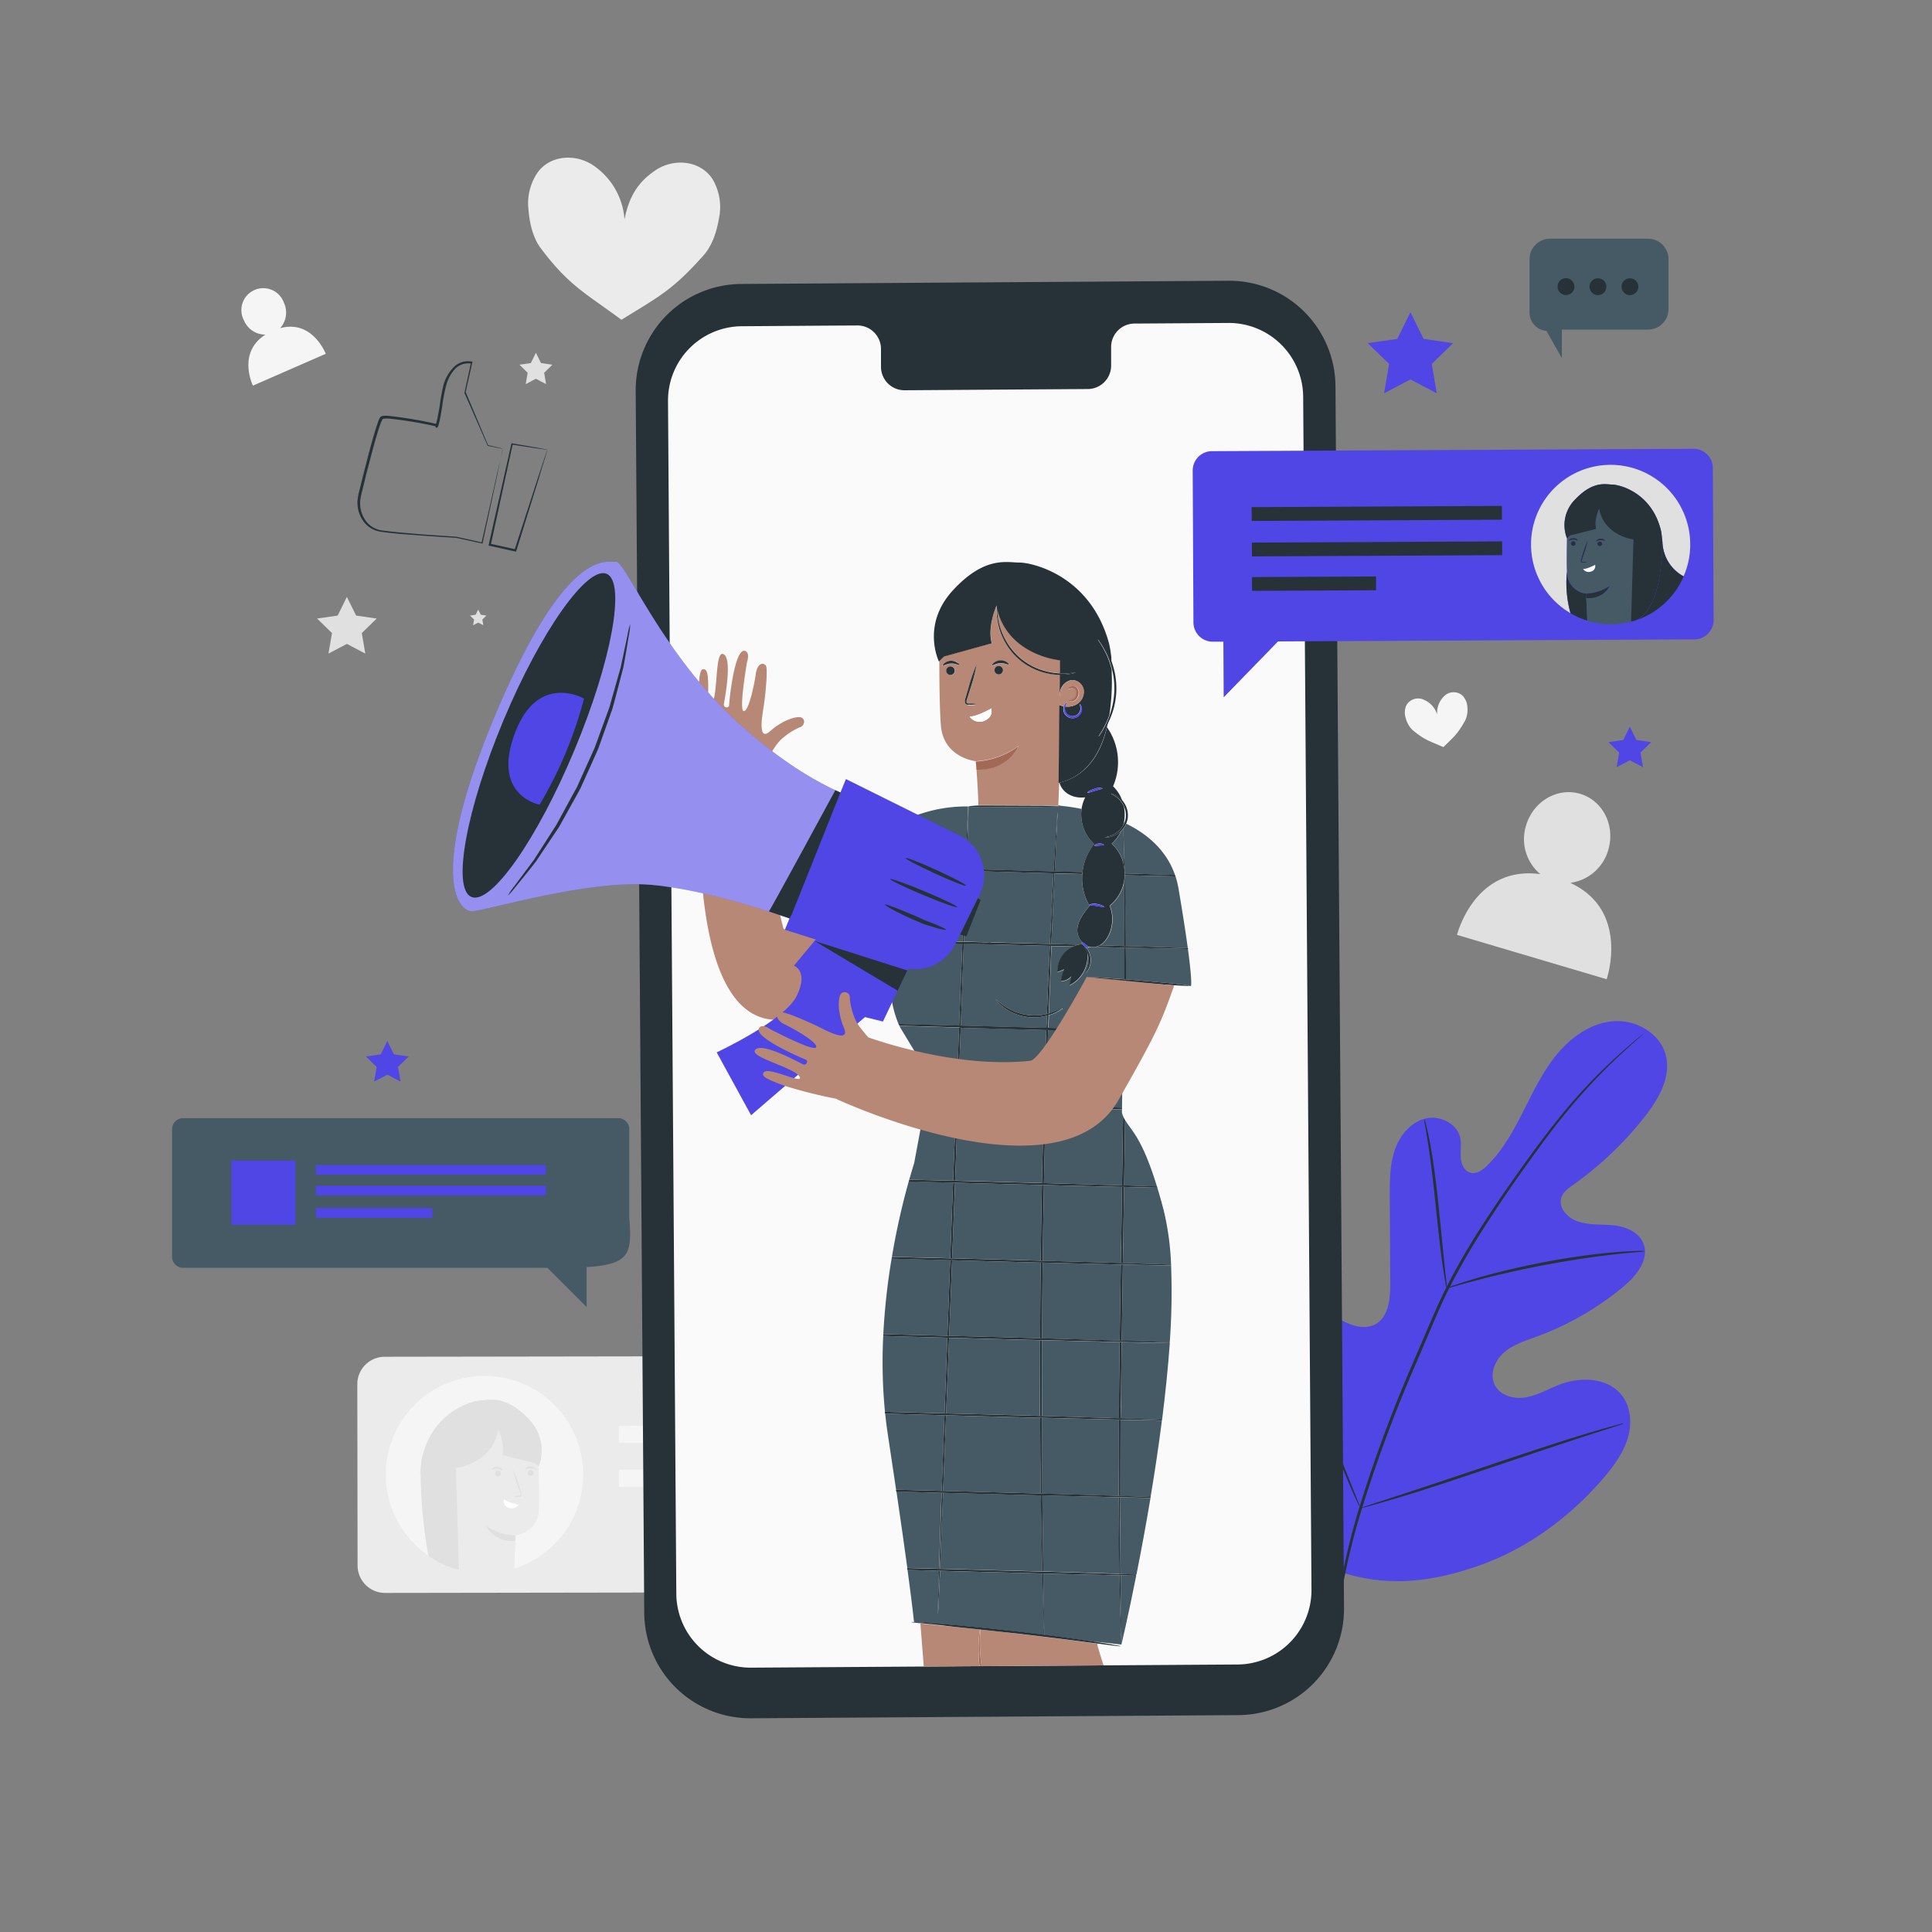 <svg xmlns="http://www.w3.org/2000/svg" viewBox="0 0 500 500"><rect x="0" y="0" width="500" height="500" fill="#808080" stroke="none"/><g id="freepik--background-complete--inject-10"><path d="M184.37,46.3c-3.2-4.82-9.92-5.39-14.59-2.32s-7,6.9-8.16,12.82a18.42,18.42,0,0,0-7.39-13.5c-4.42-3.47-11.21-3.49-14.85,1a14.12,14.12,0,0,0-2.61,10c.3,3.53,1.14,7.22,3.17,9.93,7.25,9.65,11.35,11.48,20.89,18.53,10-6.19,13.24-7.7,21.25-16.68,2.25-2.52,3.4-6.13,4-9.62A14.2,14.2,0,0,0,184.37,46.3Z" style="fill:#ebebeb"></path><path d="M72.49,84.93a6,6,0,0,0,1-6.55,5.67,5.67,0,1,0-10.36,4.53,6,6,0,0,0,5.57,3.69c-7.43,4.71-3.24,13.2-3.24,13.2l18.84-8.23S80.9,82.64,72.49,84.93Z" style="fill:#f5f5f5"></path><path d="M406.39,228.48a11.83,11.83,0,0,0,9.83-8.54c1.86-6.27-1.4-12.76-7.28-14.5s-12.14,1.93-14,8.2a11.82,11.82,0,0,0,3.7,12.58c-17.11-2.3-21.56,15.73-21.56,15.73l38.72,11.47S421.93,235.67,406.39,228.48Z" style="fill:#e0e0e0"></path><path d="M259.24,358a7.1,7.1,0,0,0-7.12-7.1l-152.55.23a7.1,7.1,0,0,0-7.1,7.12l.07,46.9a7.11,7.11,0,0,0,7.12,7.1l132.55-.2,17.57,17.8,0-17.82h2.46a7.1,7.1,0,0,0,7.1-7.12Z" style="fill:#ebebeb"></path><path d="M118.77,406.27l.16,0-.31-5Z" style="fill:#f5f5f5"></path><path d="M125.34,356.09a25.52,25.52,0,0,0-14.46,46.53,124.84,124.84,0,0,1-2-21.28l-.13,0c0-.42.11-1.05.17-1.7h0a23.9,23.9,0,0,1,.31-2.39c2.9-12.33,13.36-14.81,15.44-14.85,2.23,0,6.1-1.37,11.9,4.58a11.59,11.59,0,0,1,2.81,12.53h0c.11,4,.18,8.43.07,11.21-.24,5.88-6,6.62-6,6.62s-.28,5.06-.36,8.61a25.52,25.52,0,0,0-7.72-49.86Z" style="fill:#f5f5f5"></path><path d="M133.32,398.79c-5.74.35-7.54-3.94-7.54-3.94a14,14,0,0,0,7.64,2.49s5.77-.74,6-6.62c.11-2.78,0-7.25-.07-11.21l-1-.87L130,376.57c.62-2.33-.41-5.19-1-6.52l-.06-.05c-1.5,8.83-10.94,9.93-10.94,9.93l.63,21.39.31,5a25.67,25.67,0,0,0,14.13-.36c.08-3.55.36-8.61.36-8.61Zm-4.44-16.69a.75.75,0,1,1,.72-.76A.74.74,0,0,1,128.88,382.1Zm8.5-.16a.75.75,0,1,1,.72-.76A.73.73,0,0,1,137.38,381.94Zm-1.17-2.14a1.87,1.87,0,0,1,1.17-.34,1.89,1.89,0,0,1,1.14.44c.24.21.32.4.27.44s-.64-.36-1.43-.39-1.38.37-1.46.27S136,380,136.21,379.8Zm-3.45.43a30.9,30.9,0,0,1,1.6,4.25l.55,1.68a1.33,1.33,0,0,1,.09.85.5.5,0,0,1-.34.3,1.08,1.08,0,0,1-.34,0,4.93,4.93,0,0,1-1.3-.05,4.86,4.86,0,0,1,1.29-.2c.2,0,.39-.05.43-.19a1.24,1.24,0,0,0-.13-.65l-.57-1.67A29.77,29.77,0,0,1,132.76,380.23Zm1.51,9.16a2.17,2.17,0,0,1-2.61.82,1.71,1.71,0,0,1-1.24-2.09C129.61,387.59,132.66,389.42,134.27,389.39ZM127.45,380a1.9,1.9,0,0,1,1.18-.33,1.84,1.84,0,0,1,1.13.44c.24.2.32.39.28.44s-.64-.37-1.43-.39-1.38.37-1.47.26S127.2,380.15,127.45,380Z" style="fill:#ebebeb"></path><path d="M137.35,380.44a.75.75,0,0,0,0,1.5.73.73,0,0,0,.72-.76A.74.74,0,0,0,137.35,380.44Z" style="fill:#e0e0e0"></path><path d="M137.36,380c.79,0,1.34.49,1.43.39s0-.23-.27-.44a1.89,1.89,0,0,0-1.14-.44,1.87,1.87,0,0,0-1.17.34c-.26.19-.35.37-.31.42S136.57,379.91,137.36,380Z" style="fill:#e0e0e0"></path><path d="M128.85,380.6a.75.75,0,1,0,.75.74A.75.75,0,0,0,128.85,380.6Z" style="fill:#e0e0e0"></path><path d="M128.61,380.12c.79,0,1.34.49,1.43.39s0-.24-.28-.44a1.84,1.84,0,0,0-1.13-.44,1.9,1.9,0,0,0-1.18.33c-.25.19-.35.37-.31.42S127.82,380.08,128.61,380.12Z" style="fill:#e0e0e0"></path><path d="M134.61,386.26a1.24,1.24,0,0,1,.13.65c0,.14-.23.18-.43.19a4.86,4.86,0,0,0-1.29.2,4.93,4.93,0,0,0,1.3.05,1.08,1.08,0,0,0,.34,0,.5.5,0,0,0,.34-.3,1.33,1.33,0,0,0-.09-.85l-.55-1.68a30.9,30.9,0,0,0-1.6-4.25,29.77,29.77,0,0,0,1.28,4.36Z" style="fill:#e0e0e0"></path><path d="M131.66,390.21a2.17,2.17,0,0,0,2.61-.82c-1.61,0-4.66-1.8-3.85-1.27A1.71,1.71,0,0,0,131.66,390.21Z" style="fill:#fff"></path><path d="M125.78,394.85s1.8,4.29,7.54,3.94l.1-1.45A14,14,0,0,1,125.78,394.85Z" style="fill:#e0e0e0"></path><path d="M118,379.93s9.44-1.1,10.94-9.93l.06.05c.58,1.33,1.61,4.19,1,6.52l8.43,2.07,1,.87h0A11.59,11.59,0,0,0,136.57,367c-5.8-5.95-9.67-4.62-11.9-4.58-2.08,0-12.54,2.52-15.44,14.85a23.9,23.9,0,0,0-.31,2.39h0c-.06.65-.12,1.28-.17,1.7l.13,0a124.84,124.84,0,0,0,2,21.28,25.5,25.5,0,0,0,7.89,3.65l-.15-4.95Z" style="fill:#e0e0e0"></path><rect x="160.17" y="368.93" width="80.21" height="4.42" transform="translate(401.1 741.97) rotate(179.91)" style="fill:#f5f5f5"></rect><rect x="160.18" y="380.29" width="80.21" height="4.42" transform="translate(401.15 764.71) rotate(179.91)" style="fill:#f5f5f5"></rect><rect x="200.66" y="391.32" width="39.76" height="4.42" transform="translate(441.66 786.72) rotate(179.91)" style="fill:#f5f5f5"></rect><path d="M378.47,180a3.46,3.46,0,0,0-4.83.28,5.92,5.92,0,0,0-1.7,4.67,6,6,0,0,0-3.31-3.79,3.5,3.5,0,0,0-4.67,1.37,4.65,4.65,0,0,0-.14,3.37,6.39,6.39,0,0,0,1.72,3c3,2.57,4.43,2.87,8,4.45,2.78-2.69,3.69-3.4,5.62-6.83a6.38,6.38,0,0,0,.6-3.35A4.64,4.64,0,0,0,378.47,180Z" style="fill:#f5f5f5"></path><polygon points="138.69 91.29 140.01 93.96 142.96 94.39 140.83 96.47 141.33 99.41 138.69 98.02 136.06 99.41 136.56 96.47 134.43 94.39 137.38 93.96 138.69 91.29" style="fill:#e0e0e0"></polygon><polygon points="89.77 154.47 92.16 159.31 97.49 160.08 93.63 163.84 94.54 169.15 89.77 166.64 85 169.15 85.92 163.84 82.06 160.08 87.39 159.31 89.77 154.47" style="fill:#e0e0e0"></polygon><polygon points="123.76 157.76 124.42 159.09 125.89 159.31 124.83 160.34 125.08 161.81 123.76 161.12 122.44 161.81 122.7 160.34 121.63 159.31 123.1 159.09 123.76 157.76" style="fill:#e0e0e0"></polygon></g><g id="freepik--Plant--inject-10"><path d="M345.26,406.33c-20.6-14.39-25.27-41.1-24.46-65.11.14-4-.3-8.24,1.6-11.75s6.36-5.92,10-4.24c3,1.41,4.27,4.87,5.94,7.73a23.41,23.41,0,0,0,9.4,9c2.55,1.32,5.71,2.13,8.22.74,3.46-1.9,3.87-6.68,3.84-10.67q-.06-11.14-.13-22.29c0-4,0-8.05,1.2-11.83s4-7.3,7.77-8.37,8.48,1.13,9.28,5c.34,1.62,0,3.31.12,5s.88,3.49,2.45,3.95,3.19-.66,4.38-1.83c4.11-4,6.9-9.21,9.51-14.36s5.14-10.44,8.88-14.83,8.9-7.87,14.6-8.19,11.8,3.2,13.24,8.8-1.83,11.33-5.4,15.87a88.91,88.91,0,0,1-18.53,17.66c-1.25.9-2.62,1.86-3.1,3.34-.86,2.65,1.66,5.29,4.28,6.17,3,1,6.19.68,9.3,1s6.48,1.74,7.65,4.68c1.64,4.07-1.77,8.34-5.12,11.14a76.19,76.19,0,0,1-22.56,13c-2.94,1.08-6,2-8.39,4.08s-3.79,5.64-2.36,8.45,5.1,3.71,8.17,3.14,5.82-2.24,8.75-3.34c5.47-2.07,12.55-1.69,16.06,3,2.3,3.11,2.51,7.45,1.34,11.16s-3.53,6.9-6,9.85c-8.78,10.3-20,18.59-32.73,23s-24.48,5.6-37.11,1" style="fill:#4F46E5"></path><path d="M344.94,424.13a175.62,175.62,0,0,1,6.51-32.85,358.28,358.28,0,0,1,14.18-38.46l4.24-9.89c1.4-3.24,2.78-6.46,4.33-9.52a179.16,179.16,0,0,1,9.91-17.08c3.42-5.28,6.85-10.17,10.1-14.72s6.36-8.71,9.36-12.4A141.68,141.68,0,0,1,419,272.9c2-1.78,3.54-3.11,4.61-4l1.23-1a2.12,2.12,0,0,1,.44-.32,2.79,2.79,0,0,1-.39.37L423.72,269c-1.05.92-2.58,2.28-4.52,4.09A150.47,150.47,0,0,0,404,289.55c-3,3.69-6,7.87-9.27,12.42s-6.63,9.45-10,14.73a179.77,179.77,0,0,0-9.84,17c-1.54,3.05-2.91,6.23-4.3,9.49l-4.23,9.88a365.11,365.11,0,0,0-14.21,38.36,177.93,177.93,0,0,0-6.64,32.71" style="fill:#263238"></path><path d="M374.41,333.38a8.48,8.48,0,0,1-.39-1.7c-.21-1.1-.46-2.7-.74-4.69-.56-4-1.15-9.48-1.78-15.55s-1.3-11.56-1.92-15.51c-.31-2-.57-3.57-.77-4.67a7.86,7.86,0,0,1-.22-1.74,8.48,8.48,0,0,1,.5,1.68c.28,1.08.63,2.67,1,4.64.75,3.94,1.51,9.44,2.14,15.52s1.15,11.42,1.57,15.57c.2,1.87.37,3.44.5,4.71A7.84,7.84,0,0,1,374.41,333.38Z" style="fill:#263238"></path><path d="M425.66,323.8a10.93,10.93,0,0,1-2,.25c-1.32.12-3.22.27-5.57.55-4.69.5-11.15,1.43-18.23,2.76s-13.44,2.84-18,4.06c-2.29.59-4.13,1.11-5.4,1.47a10.85,10.85,0,0,1-2,.49,10.83,10.83,0,0,1,1.92-.77c1.25-.44,3.07-1,5.34-1.7,4.55-1.34,10.91-2.92,18-4.28s13.6-2.18,18.32-2.56c2.36-.2,4.28-.28,5.6-.31A11.35,11.35,0,0,1,425.66,323.8Z" style="fill:#263238"></path><path d="M352.09,390.33s-.15-.2-.36-.62-.52-1.11-.87-1.85c-.76-1.62-1.79-4-3-6.92-2.47-5.87-5.63-14.09-9-23.2s-6.45-17.36-8.79-23.27c-1.15-2.88-2.1-5.24-2.8-7-.3-.76-.55-1.39-.75-1.91a2.69,2.69,0,0,1-.22-.68,2.8,2.8,0,0,1,.35.62c.24.5.53,1.11.88,1.86.75,1.61,1.78,4,3,6.91,2.47,5.87,5.63,14.09,9,23.21s6.44,17.35,8.79,23.26c1.15,2.88,2.09,5.24,2.8,7,.3.76.55,1.39.75,1.91A3.35,3.35,0,0,1,352.09,390.33Z" style="fill:#263238"></path><path d="M420.19,368.38a2.53,2.53,0,0,1-.68.28l-2,.67-7.3,2.36c-6.15,2-14.63,4.85-24,8s-17.86,6-24.07,7.82c-3.1.94-5.61,1.67-7.36,2.14l-2,.53a2.4,2.4,0,0,1-.71.13,2.77,2.77,0,0,1,.67-.28l2-.66L362,387c6.16-2,14.63-4.85,24-8s17.87-5.95,24.07-7.82c3.1-.94,5.62-1.67,7.37-2.14l2-.53A3.45,3.45,0,0,1,420.19,368.38Z" style="fill:#263238"></path></g><g id="freepik--Icons--inject-10"><path d="M431.81,67.07V80a5.3,5.3,0,0,1-5.3,5.3h-22.3v7.37l-4-7.05h0a4.7,4.7,0,0,1-4.36-4.69V67.07a5.29,5.29,0,0,1,5.29-5.29h25.37A5.29,5.29,0,0,1,431.81,67.07Z" style="fill:#455a64"></path><circle cx="421.83" cy="74.2" r="2.18" style="fill:#263238"></circle><circle cx="413.55" cy="74.2" r="2.18" style="fill:#263238"></circle><path d="M403.1,74.2A2.18,2.18,0,1,0,405.28,72,2.17,2.17,0,0,0,403.1,74.2Z" style="fill:#263238"></path><path d="M130.09,116.06a2.06,2.06,0,0,1-.07.42c-.06.31-.15.73-.26,1.26-.24,1.14-.58,2.78-1,4.87-.92,4.27-2.24,10.39-3.85,17.89l0,.19-.2-.05-6.72-1.46h0c-3-.17-6-.37-9.28-.61s-6.61-.46-10.09-.95A6.71,6.71,0,0,1,94,134.84a8.27,8.27,0,0,1-1.47-5.35,15.9,15.9,0,0,1,.54-2.78c.22-.91.45-1.82.67-2.74l1.42-5.56c.56-2.16,1.14-4.28,1.76-6.37.32-1.05.64-2.08,1-3.09.09-.26.23-.51.35-.77a1.77,1.77,0,0,1,.34-.4,1.7,1.7,0,0,1,.48-.14,8.18,8.18,0,0,1,1.64,0,107.37,107.37,0,0,1,12.12,2.05l.17,0,0,.18a.77.77,0,0,0,0,.15v0s0,0-.14-.08-.14.06-.14,0l0,0a.59.59,0,0,0,.06-.14,6.55,6.55,0,0,0,.2-.67c.12-.47.22-.94.31-1.41.18-.94.35-1.87.5-2.8a44.59,44.59,0,0,1,1-5.41A10.65,10.65,0,0,1,117.44,95a5.19,5.19,0,0,1,4.66-1.42l.19,0-.05.2-1.74,7.75v-.1c2.61,6.18,4.57,10.85,5.79,13.74l-.06,0,2.94.7.71.17.22.07-.25,0-.74-.14-2.91-.6h0v0c-1.25-2.87-3.28-7.51-6-13.67l0,0v-.05c.52-2.37,1.08-4.95,1.69-7.77l.14.23a4.78,4.78,0,0,0-4.25,1.35,10.18,10.18,0,0,0-2.35,4.43,45.67,45.67,0,0,0-1,5.37c-.15.93-.3,1.87-.49,2.82-.09.47-.19,1-.31,1.42a6.68,6.68,0,0,1-.21.73c0,.06,0,.13-.08.2a.59.59,0,0,1-.08.11.32.32,0,0,1-.29.15c-.23-.07-.21-.17-.26-.21s0-.1,0-.13l0-.22.19.22a110.68,110.68,0,0,0-12-2,7.91,7.91,0,0,0-1.54,0,.78.78,0,0,0-.28.08,1.28,1.28,0,0,0-.16.21,7.45,7.45,0,0,0-.32.7c-.39,1-.71,2-1,3-.62,2.07-1.19,4.2-1.76,6.35-.47,1.87-1,3.72-1.41,5.55-.23.92-.45,1.84-.68,2.75a16.6,16.6,0,0,0-.53,2.69,7.78,7.78,0,0,0,1.37,5,6.2,6.2,0,0,0,4.26,2.59c3.43.49,6.81.71,10,1l9.27.64h0l6.71,1.5-.23.15c1.68-7.43,3.06-13.49,4-17.73.49-2.09.87-3.74,1.13-4.89.13-.54.24-1,.31-1.28A3.34,3.34,0,0,1,130.09,116.06Z" style="fill:#263238"></path><path d="M141.7,116.39a6.67,6.67,0,0,1-.67-.07l-1.84-.25-6.69-1,.2-.14c-1.36,6.25-3.32,15.22-5.49,25.2L127,141l-.2-.31,6.66,1.48-.3.17c2.39-7.38,4.49-13.83,6-18.51.76-2.28,1.37-4.13,1.81-5.47.21-.6.37-1.09.51-1.48a2.65,2.65,0,0,1,.2-.53,3,3,0,0,1-.13.48l-.42,1.45c-.41,1.33-1,3.17-1.66,5.45-1.47,4.74-3.5,11.28-5.83,18.77l-.06.22-.23,0-6.66-1.47-.26-.06.06-.25.19-.88,5.65-25.16,0-.17.16,0,6.78,1.18,1.78.33A4.5,4.5,0,0,1,141.7,116.39Z" style="fill:#263238"></path></g><g id="freepik--Stars--inject-10"><polygon points="365.02 80.8 368.43 87.71 376.06 88.81 370.54 94.19 371.84 101.79 365.02 98.2 358.2 101.79 359.5 94.19 353.98 88.81 361.61 87.71 365.02 80.8" style="fill:#4F46E5"></polygon><polygon points="421.8 188.06 423.5 191.51 427.32 192.07 424.56 194.76 425.21 198.55 421.8 196.76 418.39 198.55 419.04 194.76 416.28 192.07 420.1 191.51 421.8 188.06" style="fill:#4F46E5"></polygon><polygon points="100.24 269.41 101.95 272.87 105.76 273.42 103 276.11 103.65 279.91 100.24 278.12 96.83 279.91 97.48 276.11 94.72 273.42 98.54 272.87 100.24 269.41" style="fill:#4F46E5"></polygon></g><g id="freepik--Character--inject-10"><path d="M320.53,443.87l-126.15.82a27.46,27.46,0,0,1-27.65-27.28l-2.21-316.25a27.49,27.49,0,0,1,27.3-27.67L318,72.66A27.47,27.47,0,0,1,345.62,100l2.21,316.25A27.49,27.49,0,0,1,320.53,443.87Z" style="fill:#263238"></path><path d="M317.91,83.58l-24.46.16A6.07,6.07,0,0,0,287.56,90l0,4.43a6.08,6.08,0,0,1-5.9,6.25L234,101a6.07,6.07,0,0,1-6-6.17l0-4.43a6.09,6.09,0,0,0-6-6.17l-8.6.05-21.4.15a19.23,19.23,0,0,0-19.12,19.37l2.15,308.68a19.24,19.24,0,0,0,19.37,19.11l125.89-.82a19.25,19.25,0,0,0,19.12-19.38l-2.15-308.68A19.25,19.25,0,0,0,317.91,83.58Z" style="fill:#fafafa"></path><path d="M280.85,206.35c-3.58.42-6.06-1.53-6.66-3.8l-.07,0-.23,5.91a1.85,1.85,0,0,1,.64.06h0a49.39,49.39,0,0,1,5.39.81A9.87,9.87,0,0,1,280.85,206.35Z" style="fill:none"></path><path d="M291.37,211.71a5.55,5.55,0,0,0-.43-3l0-.07a10.42,10.42,0,0,1,0,4.2l.14,0A5.84,5.84,0,0,0,291.37,211.71Z" style="fill:none"></path><path d="M287.78,173.31l0,.59a59.22,59.22,0,0,1-.6,11.06,21.26,21.26,0,0,0,1.17-7A20.53,20.53,0,0,0,287.78,173.31Z" style="fill:none"></path><path d="M282.17,424.76l1.77.27v-.11l-2.52-.27Z" style="fill:#b78876"></path><path d="M253.48,431.19c0-.25-.06-.51-.08-.75a39.23,39.23,0,0,1-.08-6.43c.06-.75.14-1.34.21-1.73a4.37,4.37,0,0,1,.11-.56c-3.74-.4-7.12-.74-9.88-1l-5.56-.56.87,11.14Z" style="fill:#b78876"></path><path d="M263,422.75c-3.27-.37-6.38-.72-9.28-1,0,.19-.06,1-.09,2.31a46.32,46.32,0,0,0,.29,6.36c0,.26.07.53.11.79l31.56-.21c-.94-3-1.51-4.88-1.6-5.29a2.33,2.33,0,0,1,0-.32l-1.81-.23C277.22,424.48,270.45,423.62,263,422.75Z" style="fill:#b78876"></path><path d="M253.59,424c0-1.32.11-2.12.09-2.31h0a4.37,4.37,0,0,0-.11.56c-.07.39-.15,1-.21,1.73a39.23,39.23,0,0,0,.08,6.43c0,.24.06.5.08.75H254c0-.26-.08-.53-.11-.79A46.32,46.32,0,0,1,253.59,424Z" style="fill:#a36957"></path><path d="M214,242.86l-5.07-5.76.49-.5c-3.69,2.84-6.43,4.57-6.67,3.66-4.43-16.17-3.89-37-3.47-44.94.43-.7.91-1.47,1.49-2.31a10.79,10.79,0,0,1,2.46-2.54,15.94,15.94,0,0,1,3.79-2.26c1.29-.41,1.46-2.15.31-2.54s-4.74.64-8,3.54-2.1-3.8-1.71-6.24,1.22-10.07.56-10.77c-1-1-2.27-.15-2.6,2.31s-1.83,9.75-3.12,9.51.87-12.67.87-12.67.89-2.59-.59-2.91c-2.66-.57-4,12.79-4.05,14.07-.06.88-1.47.68-1.35-.27s2.42-12.37-.29-13c-2.07-.46-1.16,11-2.95,13.13s.2-8.78-1.81-9.15c-.74-.14-1.32-.13-1.56,6.27a140.74,140.74,0,0,0,1,15.43c-1.27,17.61-3.21,71.47,21,68.94,9.94-1,17.13-4.46,22.3-8.48l-10.78-12.26Z" style="fill:#b78876"></path><path d="M270.17,306.19l20.21.59c.09-6.16.18-12.16.27-17.94a8.24,8.24,0,0,1-.29-.84v-.89c-5.82-.14-12.5-.3-19.73-.49Q270.37,296.09,270.17,306.19Z" style="fill:#455a64"></path><path d="M259.5,286.33,247.9,286c-.24,6.3-.48,12.85-.72,19.56l10.69.28,11.78.32c.14-6.73.31-13.27.49-19.57Z" style="fill:#455a64"></path><path d="M289.52,387.5,269.76,387c0,1.71,0,3.4.05,5,.08,5.55.15,10.47.21,14.69l19.7.59c-.05-3.76-.14-8-.16-12.75C289.54,392.32,289.53,390,289.52,387.5Z" style="fill:#455a64"></path><path d="M290.14,417.28c0,2.66.07,4.74.09,6.17,0,.69,0,1.23,0,1.61s0,.55,0,.55,1.68-7.06,3.82-17.82l-4-.09C290,411.43,290.09,414.65,290.14,417.28Z" style="fill:#455a64"></path><path d="M289.93,394.58c0,4.72.06,9,.09,12.76l4.1.13c1.14-5.74,2.41-12.5,3.63-19.8l-7.83-.16Q289.92,391.18,289.93,394.58Z" style="fill:#455a64"></path><path d="M290.13,423.46c0-1.44-.11-3.51-.19-6.18s-.16-5.85-.21-9.58c-5.5-.12-12.22-.28-19.71-.47,0,2.91.08,5.49.11,7.66,0,2.69.07,4.77.09,6.22,0,.69,0,1.23,0,1.61v.39c4.25.54,8.06,1.08,11.19,1.54l2.52.27,6.29.69s0-.19,0-.55S290.16,424.15,290.13,423.46Z" style="fill:#455a64"></path><path d="M299.42,307.06c-3.87-12.66-6.71-14.55-8.26-17.2-.07,5.47-.15,11.13-.24,16.94Z" style="fill:#455a64"></path><path d="M269.32,326.77l-13.12-.35-9.8-.26c-.27,6.74-.52,13.27-.76,19.55l8.92.24,14.62.4C269.2,340,269.25,333.5,269.32,326.77Z" style="fill:#455a64"></path><path d="M290.71,319.68q-.06,3.63-.11,7.2l12.47.41a70.78,70.78,0,0,0-1.89-14c-.57-2.2-1.12-4.15-1.66-5.91l-8.61-.19C290.85,311.3,290.78,315.45,290.71,319.68Z" style="fill:#455a64"></path><path d="M269.64,306.69l-11.79-.31-10.69-.29q-.12,3.23-.24,6.49-.25,6.65-.51,13.07l9.8.25,13.12.36q.06-4.74.13-9.58Q269.55,311.63,269.64,306.69Z" style="fill:#455a64"></path><path d="M290.06,327.27c-5.83-.13-12.7-.3-20.22-.49-.08,6.73-.13,13.27-.16,19.58,7.52.21,14.35.41,20.09.59C289.85,340.61,290,334,290.06,327.27Z" style="fill:#455a64"></path><path d="M290.37,307.19c-5.88-.13-12.74-.3-20.21-.49q-.09,4.94-.18,10-.08,4.85-.13,9.59l20.22.59c0-2.39.07-4.78.12-7.2C290.25,315.44,290.31,311.29,290.37,307.19Z" style="fill:#455a64"></path><path d="M290.76,215.87c.05,1.44.11,3.51.19,6.18,0,.91.06,1.93.08,3,0,.34.05.67.06,1l13,.39c-2.24-6.45-7.23-10.62-12.61-13.27a6.1,6.1,0,0,1-.76,1.27C290.72,214.8,290.74,215.27,290.76,215.87Z" style="fill:#455a64"></path><path d="M290.66,215.88c0-.57,0-1,0-1.38-.06.08-.12.17-.19.25a3.83,3.83,0,0,1-.29.28,9.89,9.89,0,0,1-2.45,3.33,10.24,10.24,0,0,1,3.06,5.16c0-.5,0-1,0-1.47C290.71,219.39,290.68,217.31,290.66,215.88Z" style="fill:#455a64"></path><path d="M249.05,244.19l-17.4-.5c-.22,2-.46,4-.69,6-.2,1.82-.4,3.61-.6,5.36a30.24,30.24,0,0,0,2.19,10l15.68.39C248.52,257.77,248.8,250.64,249.05,244.19Z" style="fill:#455a64"></path><path d="M272.09,244.3l7,.19a7.62,7.62,0,0,1,1.05-.16c-.16-.23-.23-.43-.16-.48a.14.14,0,0,1,.14,0,4.41,4.41,0,0,1-1.33-3.05c0-2.37,1.64-4.47,3.19-6.4a13.73,13.73,0,0,1-1.9-8.18l-7.15-.18c-.2,4.35-.44,9.48-.71,15.3C272.18,242.31,272.14,243.3,272.09,244.3Z" style="fill:#455a64"></path><path d="M261.16,266.29,248.63,266c-.22,6.2-.46,12.74-.72,19.56l11.61.3,10.63.29c.2-6.83.41-13.38.64-19.56Z" style="fill:#455a64"></path><path d="M290.88,212.86c0,.23-.11.45-.17.67a4.6,4.6,0,0,0,.31-.63Z" style="fill:#455a64"></path><path d="M265.86,263.19a13.1,13.1,0,0,1-6.2-2.57,11,11,0,0,1-1.51-1.38,2.22,2.22,0,0,1-.44-.6c.07-.07.78.73,2.17,1.68a13.73,13.73,0,0,0,11.06,2.09c.25-6.32.5-12.23.75-17.62l-12.17-.31-10.09-.28c-.24,6.45-.5,13.58-.78,21.24l12.52.33,9.64.26c0-1.07.08-2.12.12-3.17A13.17,13.17,0,0,1,265.86,263.19Z" style="fill:#455a64"></path><path d="M291.07,226.7c0,1.58.07,3.28.1,5.11.05,3.81.14,8.15.16,12.94v.1c6.78.21,12.32.39,16.07.53-.49-3.65-1.25-8.63-2.41-15.46a24.37,24.37,0,0,0-.76-3.11l-13.14-.3A1.37,1.37,0,0,1,291.07,226.7Z" style="fill:#455a64"></path><path d="M291,253.43c0-2.84,0-5.57,0-8.17l-7.62-.18a3.16,3.16,0,0,1-1,0l-.75,0c.07.09.11.16.08.2s-.26,0-.54-.09a1.05,1.05,0,0,1,.05.19,2.52,2.52,0,0,1,.27.34,5.07,5.07,0,0,1,.22,5.14,3.57,3.57,0,0,1-.47.66c-.14.13-.23.19-.25.17s0-.12.08-.29.19-.4.31-.7a6.11,6.11,0,0,0,.4-2.42,6.33,6.33,0,0,0-.33-1.69,8.38,8.38,0,0,1-4.66,8.49l.5-2.34a3.67,3.67,0,0,1-2.68,1.23,9,9,0,0,1,.88-3.05l-1.81.73a7.25,7.25,0,0,1,1.93-5.09,7.06,7.06,0,0,1,2.22-1.57l-5.7-.15c-.22,5.36-.45,11.22-.67,17.49.35-.09.68-.19,1-.3,1.59-.55,2.49-1.14,2.53-1.06s-.18.21-.58.47a11,11,0,0,1-1.82.94c-.34.14-.72.27-1.13.4,0,1.09-.08,2.18-.11,3.3l19.37.56.17-12.68h0c-5.68-.5-9.85-.95-9.84-1.07S285.25,253,291,253.43Z" style="fill:#455a64"></path><path d="M291.38,253.46l3,.25c7.38.62,13.35,1.23,13.34,1.38a2.91,2.91,0,0,1-.76,0l1.26.09s.41-.71-.79-9.59c-3.75-.06-9.3-.18-16.1-.34C291.36,247.87,291.37,250.61,291.38,253.46Z" style="fill:#455a64"></path><path d="M249.45,243.69l10.09.26,12.17.34c.05-1,.1-2,.14-3,.28-5.81.55-10.94.78-15.29l-4.55-.12-18-.5c-.13,3.78-.28,8.07-.44,12.81C249.59,240,249.52,241.82,249.45,243.69Z" style="fill:#455a64"></path><path d="M234,224.55c4.67.1,10,.23,15.84.38.15-3.58.28-6.69.39-9.24s.21-4.71.28-6.13l0-.85a37.28,37.28,0,0,0-14.89,2.9c-.27,2.09-.61,4.78-1,8C234.43,221.12,234.21,222.79,234,224.55Z" style="fill:#455a64"></path><path d="M248.21,265.93l-15.44-.44a8.68,8.68,0,0,0,.46.85l7.48,12.36-1.22,6.6,8,.2C247.71,278.68,248,272.14,248.21,265.93Z" style="fill:#455a64"></path><path d="M270.65,286.12l19.73.56.25-19.65c-5.77-.13-12.33-.3-19.38-.48C271,272.73,270.84,279.28,270.65,286.12Z" style="fill:#455a64"></path><path d="M246.4,312.56q.14-3.27.25-6.49l-11.47-.32a187,187,0,0,0-4.35,19.51l15.09.37Q246.16,319.21,246.4,312.56Z" style="fill:#455a64"></path><path d="M279.91,209.35a49.39,49.39,0,0,0-5.39-.81,3.31,3.31,0,0,1-.93.13c-.61,0-1.48.09-2.57.12-2.17.08-5.16.11-8.47.1l-8.47-.06c-2,0-3.23,0-3.46-.1,0,.25,0,.53,0,.84,0,1.42-.1,3.48-.18,6.13s-.2,5.66-.32,9.23l18,.47,4.57.12c.15-2.65.29-5,.41-7,.17-2.68.3-4.76.39-6.2.05-.7.09-1.23.11-1.61s.06-.55.06-.55,0,.19,0,.55,0,.92-.07,1.61c-.06,1.44-.16,3.53-.29,6.21-.09,2-.2,4.35-.32,7l7.18.2a14.29,14.29,0,0,1,3-7.3A10.46,10.46,0,0,1,279.91,209.35Z" style="fill:#455a64"></path><path d="M291,244.75c0-4.79-.06-9.13-.08-12.93,0-1.2,0-2.32,0-3.41a10.52,10.52,0,0,1-3.67,6,9.42,9.42,0,0,1-.47,8,5.54,5.54,0,0,1-2.08,2.24l6.33.19Z" style="fill:#455a64"></path><path d="M243.79,420.33c4.93.4,11.73,1,19.23,1.91,2.49.28,4.89.58,7.19.87q0-.14,0-.39c0-.38,0-.92-.06-1.61-.05-1.44-.11-3.53-.19-6.21-.07-2.17-.13-4.76-.2-7.67L252,406.77l-8.72-.24c0,1-.09,2-.12,2.9-.12,2.65-.22,4.71-.28,6.13q-.06,1-.09,1.59c0,.36-.05.54-.05.54s0-.18,0-.54,0-.91,0-1.59c.05-1.43.11-3.49.19-6.13,0-.9.06-1.88.09-2.91l-8.15-.22c1.34,9.93,1.68,13.48,1.68,13.48l1.06.11.36,0C239.33,420,241.32,420.13,243.79,420.33Z" style="fill:#455a64"></path><path d="M247.43,286l-8-.22L236.59,301c-.34,1.08-.78,2.53-1.28,4.3l11.36.28C246.93,298.85,247.19,292.31,247.43,286Z" style="fill:#455a64"></path><path d="M290,367.43c-.06,7.06-.1,13.68-.1,19.72l7.87.26c1.06-6.3,2.07-13,2.93-19.77C298,367.6,294.38,367.53,290,367.43Z" style="fill:#455a64"></path><path d="M243,406c.17-5,.39-11.47.65-19.12l0-.54L232,386c1.23,8.34,2.14,14.82,2.81,19.77Z" style="fill:#455a64"></path><path d="M289.56,367.42c-5.62-.12-12.39-.28-19.92-.47,0,7.05.06,13.61.11,19.6,7.55.21,14.28.41,19.77.59C289.5,381.1,289.51,374.48,289.56,367.42Z" style="fill:#455a64"></path><path d="M244.45,365.77c.22-6.15.46-12.69.72-19.56l-16.59-.47a133.8,133.8,0,0,0,.45,19.64Z" style="fill:#455a64"></path><path d="M243.71,385.84c.22-5.9.46-12.45.72-19.56l-15.35-.43c.18,1.73.39,3.46.66,5.19.81,5.36,1.53,10.17,2.17,14.5Z" style="fill:#455a64"></path><path d="M252.9,366.51l-8.06-.22c-.28,7.11-.53,13.66-.76,19.56l7.18.19,18.1.5c-.08-6-.14-12.56-.17-19.6Z" style="fill:#455a64"></path><path d="M269.37,387l-18.13-.47-7.18-.2c0,.18,0,.37,0,.55-.32,7.64-.58,14.09-.79,19.11l8.71.23,17.76.48c-.1-4.22-.19-9.13-.28-14.67C269.42,390.44,269.39,388.75,269.37,387Z" style="fill:#455a64"></path><path d="M290.59,327.28c-.1,6.76-.2,13.34-.29,19.69,5.17.16,9.42.3,12.43.41a179,179,0,0,0,.35-19.84Z" style="fill:#455a64"></path><path d="M290.29,347.35c-.07,4.65-.14,9.18-.2,13.56,0,2.09,0,4.13-.06,6.15,4.37.13,8,.26,10.72.36.84-6.65,1.53-13.35,2-19.82C299.7,347.56,295.46,347.47,290.29,347.35Z" style="fill:#455a64"></path><path d="M269.17,346.85l-14.62-.38-8.93-.24c-.27,6.86-.52,13.4-.76,19.55l8,.21,16.27.45C269.16,360.25,269.15,353.69,269.17,346.85Z" style="fill:#455a64"></path><path d="M245.18,345.7c.24-6.28.48-12.82.72-19.56l-15.15-.43a172.68,172.68,0,0,0-2.15,19.58Z" style="fill:#455a64"></path><path d="M289.76,347.34c-5.73-.13-12.56-.29-20.09-.48,0,6.84,0,13.4,0,19.59l19.92.59c0-2,0-4.05.05-6.14C289.65,356.53,289.7,352,289.76,347.34Z" style="fill:#455a64"></path><path d="M233.57,224.54c.24-1.78.47-3.45.69-5,.44-3.15.83-5.79,1.14-7.82a27.37,27.37,0,0,0-9.61,7c-1.73,2-3.36,3.83-4.89,5.54C224.09,224.33,228.4,224.42,233.57,224.54Z" style="fill:#455a64"></path><path d="M230.45,249.64q.35-3,.69-6c-6.84-.21-12.63-.39-16.9-.54L225,255.4l.95,1.07,4.2-4.4C230.26,251.26,230.35,250.45,230.45,249.64Z" style="fill:#455a64"></path><path d="M214,242.86c4.3.08,10.21.21,17.2.38.8-6.76,1.6-13,2.32-18.31-5.26-.16-9.63-.3-12.82-.42-5.83,6.5-9.94,10.73-11.28,12.09l-.49.5Z" style="fill:#455a64"></path><path d="M231.71,243.25c5.25.12,11.11.27,17.36.43.07-1.87.14-3.71.21-5.47.2-4.74.38-9,.53-12.8L233.94,225C233.27,230.26,232.5,236.49,231.71,243.25Z" style="fill:#455a64"></path><path d="M269.84,326.78h-.52c-.07,6.73-.12,13.27-.14,19.58h.5C269.71,340.05,269.76,333.51,269.84,326.78Z" style="fill:#263238"></path><path d="M270.93,262.86c0,1.05-.08,2.1-.12,3.17h.46c0-1.12.07-2.21.11-3.3Z" style="fill:#263238"></path><path d="M270.79,266.54c-.23,6.18-.44,12.73-.64,19.56l.5,0c.19-6.84.39-13.39.6-19.57Z" style="fill:#263238"></path><path d="M270.14,286.61c-.18,6.3-.35,12.84-.49,19.57h.52q.21-10.1.47-19.57Z" style="fill:#263238"></path><path d="M273.56,212.32c0-.69.05-1.23.07-1.61s0-.55,0-.55,0,.18-.06.55-.06.91-.11,1.61c-.09,1.44-.22,3.52-.39,6.2-.12,2-.26,4.35-.41,7H273c.12-2.65.23-5,.32-7C273.4,215.85,273.5,213.76,273.56,212.32Z" style="fill:#263238"></path><path d="M271.71,244.29h.38c.05-1,.09-2,.13-3,.27-5.82.51-10.95.71-15.3h-.3c-.23,4.35-.5,9.48-.78,15.29C271.81,242.29,271.76,243.29,271.71,244.29Z" style="fill:#263238"></path><path d="M270.16,306.7h-.52q-.09,4.94-.18,10-.07,4.85-.13,9.58l.52,0q.06-4.74.13-9.59Q270.07,311.64,270.16,306.7Z" style="fill:#263238"></path><path d="M270.94,262.41l.46-.12c.22-6.27.45-12.13.67-17.49h-.38C271.44,250.18,271.19,256.09,270.94,262.41Z" style="fill:#263238"></path><path d="M269.67,346.86h-.5c0,6.84,0,13.4,0,19.59h.46C269.63,360.26,269.64,353.7,269.67,346.86Z" style="fill:#263238"></path><path d="M269.19,366.94c0,7,.09,13.61.17,19.6h.39c-.05-6-.09-12.55-.11-19.6Z" style="fill:#263238"></path><path d="M270.22,421.11c0-1.45-.05-3.53-.09-6.22,0-2.17-.07-4.75-.11-7.66h-.29c.07,2.91.13,5.5.2,7.67.08,2.68.14,4.77.19,6.21,0,.69.05,1.23.06,1.61q0,.25,0,.39h0v-.39C270.23,422.34,270.23,421.8,270.22,421.11Z" style="fill:#263238"></path><path d="M269.76,387h-.39c0,1.72.05,3.41.07,5,.09,5.54.18,10.45.28,14.67h.3c-.06-4.22-.13-9.14-.21-14.69C269.79,390.44,269.77,388.75,269.76,387Z" style="fill:#263238"></path><path d="M290.92,306.8c.09-5.81.17-11.47.24-16.94a8.09,8.09,0,0,1-.51-1c-.09,5.78-.18,11.78-.27,17.94Z" style="fill:#263238"></path><path d="M290.91,307.2h-.54c-.06,4.1-.12,8.25-.18,12.48-.05,2.42-.09,4.81-.12,7.2h.53q0-3.57.11-7.2C290.78,315.45,290.85,311.3,290.91,307.2Z" style="fill:#263238"></path><path d="M291,244.75v.09h.37v-.1c0-4.79-.11-9.13-.16-12.94,0-1.83-.06-3.53-.1-5.11a11,11,0,0,1-.22,1.71c0,1.09,0,2.21,0,3.41C290.9,235.62,291,240,291,244.75Z" style="fill:#263238"></path><path d="M291,253.43l.41,0c0-2.85,0-5.59-.05-8.19H291C291,247.86,291,250.59,291,253.43Z" style="fill:#263238"></path><path d="M290.76,215.87c0-.6,0-1.07-.05-1.44l-.06.07c0,.36,0,.81,0,1.38,0,1.43,0,3.51.09,6.17,0,.47,0,1,0,1.47A11.32,11.32,0,0,1,291,225c0-1.05,0-2.07-.08-3C290.87,219.38,290.81,217.31,290.76,215.87Z" style="fill:#263238"></path><path d="M290.59,327.28h-.53c-.11,6.75-.21,13.34-.29,19.68l.53,0C290.39,340.62,290.49,334,290.59,327.28Z" style="fill:#263238"></path><path d="M290.23,423.45c0-1.43-.05-3.51-.09-6.17s-.1-5.85-.12-9.58h-.29c0,3.73.13,6.95.21,9.58s.15,4.74.19,6.18c0,.69.05,1.22.06,1.6s0,.55,0,.55,0-.19,0-.55S290.24,424.14,290.23,423.45Z" style="fill:#263238"></path><path d="M290,367.43h-.46c-.05,7.06-.06,13.68,0,19.72h.4C289.92,381.11,290,374.49,290,367.43Z" style="fill:#263238"></path><path d="M289.92,387.51h-.4c0,2.45,0,4.82,0,7.08,0,4.72.11,9,.16,12.75h.3c0-3.77-.1-8-.09-12.76Q289.92,391.19,289.92,387.51Z" style="fill:#263238"></path><path d="M290.29,347.35h-.53c-.06,4.65-.11,9.19-.15,13.56,0,2.09,0,4.13-.05,6.14l.47,0c0-2,0-4.06.06-6.15C290.15,356.53,290.22,352,290.29,347.35Z" style="fill:#263238"></path><path d="M246.4,326.16l-.5,0c-.24,6.74-.48,13.28-.72,19.56h.46C245.88,339.43,246.13,332.9,246.4,326.16Z" style="fill:#263238"></path><path d="M249.07,243.68h.38c.07-1.87.14-3.71.2-5.46.16-4.74.31-9,.44-12.81h-.28c-.15,3.78-.33,8.06-.53,12.8C249.21,240,249.14,241.81,249.07,243.68Z" style="fill:#263238"></path><path d="M247.43,286c-.24,6.31-.5,12.85-.76,19.56l.51,0c.24-6.71.48-13.26.72-19.56Z" style="fill:#263238"></path><path d="M248.21,265.93c-.24,6.21-.5,12.75-.76,19.57h.46c.26-6.82.5-13.36.72-19.56Z" style="fill:#263238"></path><path d="M250.22,215.69c-.11,2.55-.24,5.66-.39,9.24h.27c.12-3.57.23-6.68.32-9.23s.14-4.71.18-6.13c0-.31,0-.59,0-.84l-.05,0h0l0,.85C250.43,211,250.34,213,250.22,215.69Z" style="fill:#263238"></path><path d="M249.05,244.19c-.25,6.45-.53,13.58-.82,21.24h.42c.28-7.66.54-14.79.78-21.24Z" style="fill:#263238"></path><path d="M247.16,306.09l-.51,0q-.12,3.23-.25,6.49-.24,6.65-.48,13.07l.49,0q.26-6.43.51-13.07Q247,309.31,247.16,306.09Z" style="fill:#263238"></path><path d="M244.06,386.36h-.37l0,.54c-.26,7.65-.48,14.1-.65,19.12h.23c.21-5,.47-11.47.79-19.11C244.05,386.73,244.05,386.54,244.06,386.36Z" style="fill:#263238"></path><path d="M244.43,366.28c-.26,7.11-.5,13.66-.72,19.56h.37c.23-5.9.48-12.45.76-19.56Z" style="fill:#263238"></path><path d="M245.17,346.21c-.26,6.87-.5,13.41-.72,19.56h.41c.24-6.15.49-12.69.76-19.55Z" style="fill:#263238"></path><path d="M242.91,409.43c-.08,2.64-.14,4.7-.19,6.13q0,1,0,1.59c0,.36,0,.54,0,.54s0-.18.05-.54,0-.91.09-1.59c.06-1.42.16-3.48.28-6.13,0-.89.08-1.88.12-2.9H243C243,407.55,242.94,408.53,242.91,409.43Z" style="fill:#263238"></path><path d="M233.57,224.54H234c.22-1.76.44-3.43.63-5,.42-3.19.76-5.88,1-8l-.25.11c-.31,2-.7,4.67-1.14,7.82C234,221.09,233.81,222.76,233.57,224.54Z" style="fill:#263238"></path><path d="M231.65,243.69h-.51q-.34,2.91-.69,6c-.1.81-.19,1.62-.28,2.43l.1-.1s0,1.25.09,3.08c.2-1.75.4-3.54.6-5.36C231.19,247.66,231.43,245.65,231.65,243.69Z" style="fill:#263238"></path><path d="M233.94,225l-.43,0c-.72,5.32-1.52,11.55-2.32,18.31h.52C232.5,236.49,233.27,230.26,233.94,225Z" style="fill:#263238"></path><path d="M291.09,226.51l13.14.3-.15-.38-13-.39C291.09,226.19,291.1,226.35,291.09,226.51Z" style="fill:#263238"></path><path d="M233.51,224.93l.43,0,15.87.46h.28l18,.5,4.55.12h.3l7.15.18c0-.17,0-.34.05-.5l-7.18-.2h-.29l-4.57-.12-18-.47h-.27c-5.82-.15-11.17-.28-15.84-.38h-.42c-5.17-.12-9.48-.21-12.67-.26l-.21.23C223.88,224.63,228.25,224.77,233.51,224.93Z" style="fill:#263238"></path><path d="M259.52,244.48l12.17.31h.38l5.7.15a7.13,7.13,0,0,1,1.32-.46l-7-.19h-.38L259.54,244l-10.09-.26h-.38c-6.25-.16-12.11-.31-17.36-.43h-.52c-7-.17-12.9-.3-17.2-.38l.25.28c4.27.15,10.06.33,16.9.54h.51l17.4.5h.38Z" style="fill:#263238"></path><path d="M281.57,245l.75,0a4,4,0,0,1-1.11-.39A3,3,0,0,1,281.57,245Z" style="fill:#263238"></path><path d="M291,244.84l-6.33-.19a3.71,3.71,0,0,1-.87.36,3.07,3.07,0,0,1-.42.07l7.62.18h.37c6.8.16,12.35.28,16.1.34l0-.23c-3.75-.14-9.29-.32-16.07-.53Z" style="fill:#263238"></path><path d="M248.63,266l12.53.34,9.63.25h.46c7.05.18,13.61.35,19.38.48v-.43L271.27,266h-.46l-9.64-.26-12.52-.33h-.42L232.55,265c.07.16.14.3.22.45l15.44.44Z" style="fill:#263238"></path><path d="M247.9,286l11.6.31,10.64.28h.5c7.23.19,13.91.35,19.73.49v-.43l-19.73-.56-.5,0-10.63-.29-11.61-.3h-.46l-8-.2-.09.48,8,.22Z" style="fill:#263238"></path><path d="M247.16,306.09l10.69.29,11.79.31h.52c7.47.19,14.33.36,20.21.49h.54l8.61.19c0-.11-.06-.22-.1-.33l-8.5-.26-.54,0-20.21-.59h-.52l-11.78-.32-10.69-.28-.51,0-11.36-.28c-.05.15-.09.31-.13.47l11.47.32Z" style="fill:#263238"></path><path d="M246.4,326.16l9.8.26,13.12.35h.52c7.52.19,14.39.36,20.22.49h.53l12.49.26a2.09,2.09,0,0,1,0-.25l-12.47-.41h-.53l-20.22-.59-.52,0-13.12-.36-9.8-.25-.49,0-15.09-.37c0,.15-.05.3-.08.45l15.15.43Z" style="fill:#263238"></path><path d="M245.17,346.21l.45,0,8.93.24,14.62.38h.5c7.53.19,14.36.35,20.09.48h.53c5.17.12,9.41.21,12.43.25v-.22c-3-.11-7.26-.25-12.43-.41l-.53,0c-5.74-.18-12.57-.38-20.09-.59h-.5l-14.62-.4-8.92-.24h-.46l-16.58-.41c0,.15,0,.3,0,.45Z" style="fill:#263238"></path><path d="M244.43,366.28h.41l8.06.22,16.29.43h.45c7.53.19,14.3.35,19.92.47H290c4.36.1,8,.17,10.7.21l0-.22c-2.71-.1-6.35-.23-10.72-.36l-.47,0-19.92-.59h-.46L252.91,366l-8-.21h-.41L229,365.38c0,.16,0,.31.05.47Z" style="fill:#263238"></path><path d="M243.69,386.35h.37l7.18.2,18.13.47h.39l19.76.46h.4l7.83.16a2.34,2.34,0,0,0,0-.26l-7.87-.26h-.4c-5.49-.18-12.22-.38-19.77-.59h-.39l-18.1-.5-7.18-.19h-.37l-11.8-.3.07.49Z" style="fill:#263238"></path><path d="M243,406.52h.23l8.72.24,17.78.46H270c7.49.19,14.21.35,19.71.47H290l4,.09c0-.11,0-.21.07-.32l-4.1-.13h-.3l-19.7-.59h-.3L252,406.25l-8.71-.23H243l-8.23-.21.06.5Z" style="fill:#263238"></path><path d="M254.08,208.83l8.47.06c3.31,0,6.3,0,8.47-.1,1.09,0,2-.08,2.57-.12a3.31,3.31,0,0,0,.93-.13h0a1.85,1.85,0,0,0-.64-.06v.05l-19.38-.08h-.43c-1.09,0-2,.08-2.57.13a3.44,3.44,0,0,0-.94.12h0l.05,0C250.85,208.79,252.12,208.81,254.08,208.83Z" style="fill:#263238"></path><path d="M265.93,262.67a14,14,0,0,1-6.05-2.35c-1.39-.95-2.1-1.75-2.17-1.68a2.22,2.22,0,0,0,.44.6,11,11,0,0,0,1.51,1.38,13,13,0,0,0,11.27,2.24l.45-.12c.41-.13.79-.26,1.13-.4a11,11,0,0,0,1.82-.94c.4-.26.6-.44.58-.47s-.94.51-2.53,1.06c-.3.11-.63.21-1,.3l-.46.12A14,14,0,0,1,265.93,262.67Z" style="fill:#263238"></path><path d="M307.72,255.09c0-.15-6-.76-13.34-1.38l-3-.25-.41,0c-5.72-.45-10-.7-10-.58s4.16.57,9.84,1.07l3.5.31c5.84.49,10.8.83,12.62.88A2.91,2.91,0,0,0,307.72,255.09Z" style="fill:#263238"></path><path d="M274.19,202.55c.6,2.27,3.08,4.22,6.66,3.8a9.87,9.87,0,0,0-.94,3,10.46,10.46,0,0,0,3.23,9.08,14.29,14.29,0,0,0-3,7.3c0,.16,0,.33-.05.5a13.73,13.73,0,0,0,1.9,8.18c-1.55,1.93-3.17,4-3.19,6.4a4.41,4.41,0,0,0,1.33,3.05,3.58,3.58,0,0,1,.8.56l.29.25a4,4,0,0,0,1.11.39,3.16,3.16,0,0,0,1,0,3.07,3.07,0,0,0,.42-.07,3.71,3.71,0,0,0,.87-.36,5.54,5.54,0,0,0,2.08-2.24,9.42,9.42,0,0,0,.47-8,10.52,10.52,0,0,0,3.67-6,11,11,0,0,0,.22-1.71,1.37,1.37,0,0,0,0-.19c0-.16,0-.32,0-.47,0-.34,0-.67-.06-1a11.32,11.32,0,0,0-.25-1.51,10.24,10.24,0,0,0-3.06-5.16,9.89,9.89,0,0,0,2.45-3.33,6,6,0,0,1-1.88,1.28,5.05,5.05,0,0,1-1.74.41,2.45,2.45,0,0,1-.49,0c-.11,0-.17,0-.17,0s.06,0,.17-.06.26,0,.46-.09a6.24,6.24,0,0,0,3.58-2.09,5.26,5.26,0,0,0,.61-.9c.06-.22.13-.44.17-.67a10.42,10.42,0,0,0,0-4.2,6.39,6.39,0,0,0-1.4-2,11.46,11.46,0,0,0-1.94-1.31s.06,0,.17,0a2.29,2.29,0,0,1,.47.13,4.9,4.9,0,0,1,1.55.9,5.54,5.54,0,0,1,.72.73,9.6,9.6,0,0,0-2.36-3.66,15.76,15.76,0,0,0-1.57-15.29C285,194.63,281.5,200.79,274.19,202.55Zm11.47,16.11c0,.14-.57.12-1.2.18s-1.16.14-1.21,0,.44-.48,1.17-.53S285.7,218.52,285.66,218.66Zm-1.82,15.82c-1-.16-1.91-.17-1.93-.32a2.89,2.89,0,0,1,2-.2c1.12.17,1.92.64,1.86.77S284.88,234.63,283.84,234.48Zm-.57-30.34a3.11,3.11,0,0,1,2.09-.12c0,.15-.89.31-1.95.62s-1.9.65-2,.52S282.14,204.46,283.27,204.14Z" style="fill:#263238"></path><path d="M258.53,161.11a17.49,17.49,0,0,0,1.76,4.53,16.26,16.26,0,0,0,1.6,2.38,16.45,16.45,0,0,0,2.13,2.22,17.9,17.9,0,0,0,2.52,1.76,16.84,16.84,0,0,0,2.61,1.2,17.58,17.58,0,0,0,4.75,1l.44,0,0-3.36s-13.49-1.18-16.33-13.58c0,.15,0,.33,0,.54A18.28,18.28,0,0,0,258.53,161.11Z" style="fill:#b78876"></path><path d="M273.89,208.48l.23-5.91-.07,0,.2-20.19,0-.05a12.4,12.4,0,0,1,.07-2.92l.05-4.83h-.45a16.93,16.93,0,0,1-10.2-4,17.44,17.44,0,0,1-2.19-2.29,16.34,16.34,0,0,1-1.62-2.47,16.54,16.54,0,0,1-1.7-4.68,14.61,14.61,0,0,1-.31-3.34,8.34,8.34,0,0,1,.06-.91.25.25,0,0,0,0-.08s0,0,0-.05l-.08.08c-.79,2-2.17,6.21-1.16,9.6l-12.26,3.39-1.36,1.31c0,5.8.09,12.36.38,16.42.6,8.61,9.08,9.44,9.08,9.44a20.55,20.55,0,0,0,11.09-4s-2.46,6.36-10.88,6.09l-.21-2.12s.69,9.1.62,11.39h1.37l19.38.08Zm-27.83-33.81a1.1,1.1,0,0,1,0-2.2,1.1,1.1,0,0,1,0,2.2Zm2.1-2.59c-.12.16-1-.42-2.15-.33s-1.95.78-2.09.64,0-.34.39-.66A2.77,2.77,0,0,1,246,171a2.74,2.74,0,0,1,1.73.44C248.07,171.75,248.22,172,248.16,172.08Zm2.11,10.34a.73.73,0,0,1-.5-.43,1.93,1.93,0,0,1,.1-1.25c.23-.79.47-1.62.73-2.49a44.37,44.37,0,0,1,2.16-6.28,43.37,43.37,0,0,1-1.68,6.44c-.27.86-.53,1.68-.77,2.47a1.69,1.69,0,0,0-.16,1c.06.21.34.25.64.27a7.21,7.21,0,0,1,1.89.23,6.88,6.88,0,0,1-1.9.13A1.9,1.9,0,0,1,250.27,182.42Zm4.52,4.11a3.17,3.17,0,0,1-3.85-1.08c2.36,0,6.74-2.84,5.58-2C256.52,183.42,257.25,185.43,254.79,186.53Zm3.73-12a1.1,1.1,0,0,1,0-2.2,1.1,1.1,0,0,1,0,2.2ZM261,172c-.12.16-1-.42-2.15-.33s-1.95.78-2.09.64.05-.35.39-.66a2.78,2.78,0,0,1,1.65-.7,2.81,2.81,0,0,1,1.73.45C260.9,171.61,261.05,171.87,261,172Z" style="fill:#b78876"></path><path d="M246,172.47a1.1,1.1,0,1,0,1.09,1.09A1.09,1.09,0,0,0,246,172.47Z" style="fill:#263238"></path><path d="M247.69,171.48A2.74,2.74,0,0,0,246,171a2.77,2.77,0,0,0-1.65.69c-.35.32-.45.6-.39.66s.93-.56,2.09-.64,2,.49,2.15.33S248.07,171.75,247.69,171.48Z" style="fill:#263238"></path><path d="M258.5,172.34a1.1,1.1,0,1,0,1.08,1.09A1.09,1.09,0,0,0,258.5,172.34Z" style="fill:#263238"></path><path d="M260.52,171.35a2.81,2.81,0,0,0-1.73-.45,2.78,2.78,0,0,0-1.65.7c-.34.31-.45.59-.39.66s.93-.56,2.09-.64,2,.49,2.15.33S260.9,171.61,260.52,171.35Z" style="fill:#263238"></path><path d="M250.79,182.1c-.3,0-.58-.06-.64-.27a1.69,1.69,0,0,1,.16-1c.24-.79.5-1.61.77-2.47a43.37,43.37,0,0,0,1.68-6.44,44.37,44.37,0,0,0-2.16,6.28c-.26.87-.5,1.7-.73,2.49a1.93,1.93,0,0,0-.1,1.25.73.73,0,0,0,.5.43,1.9,1.9,0,0,0,.51,0,6.88,6.88,0,0,0,1.9-.13A7.21,7.21,0,0,0,250.79,182.1Z" style="fill:#263238"></path><path d="M250.94,185.45a3.17,3.17,0,0,0,3.85,1.08c2.46-1.1,1.73-3.11,1.73-3.11C257.68,182.61,253.3,185.43,250.94,185.45Z" style="fill:#fff"></path><path d="M263.61,193.08a20.55,20.55,0,0,1-11.09,4l.21,2.12C261.15,199.44,263.61,193.08,263.61,193.08Z" style="fill:#a36957"></path><path d="M256.68,166.49c-1-3.39.37-7.63,1.16-9.6l.08-.08s0,0,0,.05a.75.75,0,0,1,.05-.23s0,.11,0,.31,0,.23,0,.37c2.84,12.4,16.33,13.58,16.33,13.58l0,3.36a17.56,17.56,0,0,0,2.85-.07c.39,0,.69-.09.9-.11s.32,0,.32,0a1.2,1.2,0,0,1-.3.11,8.49,8.49,0,0,1-.89.2,14.59,14.59,0,0,1-2.89.22l-.05,4.83a7.32,7.32,0,0,1,.24-.92,3.64,3.64,0,0,1,2.73-2.49,3.05,3.05,0,0,1,3.22,2.46,3.78,3.78,0,0,1-1.81,3.79,4.7,4.7,0,0,1-3,.57c0,.06,0,.1,0,.16a2,2,0,0,0,.28,1.4,2,2,0,0,0,3.05.41,2,2,0,0,0,.65-1.27,4.21,4.21,0,0,0-.2-1.4s.56.4.57,1.42a2.28,2.28,0,0,1-.69,1.6,2.39,2.39,0,0,1-3.79-.51,2.28,2.28,0,0,1-.23-1.73.69.69,0,0,1,0-.13,5.6,5.6,0,0,1-1-.28l-.1-.11-.2,20.19.07,0,.07,0c7.31-1.76,10.76-7.92,12.36-14.36.1-.43.2-.86.29-1.29-.06.12-.12.26-.19.38a16.94,16.94,0,0,1-1.54,2.47,3.65,3.65,0,0,1-.71.81c-.08-.06.88-1.25,1.92-3.44a19.7,19.7,0,0,0,.88-2.16,59.22,59.22,0,0,0,.6-11.06l0-.59a20.93,20.93,0,0,0-1.6-4.47c-1.08-2.18-2.05-3.35-2-3.41a3.78,3.78,0,0,1,.71.79,17.49,17.49,0,0,1,1.59,2.45,19.8,19.8,0,0,1,1.21,2.74l0-1s0,0,0,0h0v0c0-.06,0-.14,0-.28h0a33.8,33.8,0,0,0-.56-3.49c-4.77-17.93-20.2-21.12-23.24-21.09-3.27,0-9-1.75-17.24,7.22S243,171.21,243,171.21l0,0,1.36-1.31Z" style="fill:#263238"></path><path d="M280.59,244.82a2.23,2.23,0,0,1-.45-.49,7.62,7.62,0,0,0-1.05.16,7.38,7.38,0,0,0-3.54,2,7.25,7.25,0,0,0-1.93,5.09l1.81-.73a9,9,0,0,0-.88,3.05,3.67,3.67,0,0,0,2.68-1.23l-.5,2.34a8.38,8.38,0,0,0,4.66-8.49,5.61,5.61,0,0,0-.28-.68c-.28-.58-.53-.9-.47-1s.25.11.52.43a1.05,1.05,0,0,0-.05-.19A2.61,2.61,0,0,1,280.59,244.82Z" style="fill:#263238"></path><path d="M280,243.85c-.07.05,0,.25.16.48a2.23,2.23,0,0,0,.45.49,2.61,2.61,0,0,0,.52.33c.28.13.5.17.54.09s0-.11-.08-.2a3,3,0,0,0-.36-.37l-.29-.25a3.58,3.58,0,0,0-.8-.56A.14.14,0,0,0,280,243.85Z" style="fill:#4F46E5"></path><path d="M283.91,234a2.89,2.89,0,0,0-2,.2c0,.15.89.16,1.93.32s1.87.39,1.93.25S285,234.13,283.91,234Z" style="fill:#4F46E5"></path><path d="M283.25,218.85c.05.13.58,0,1.21,0s1.17,0,1.2-.18-.51-.4-1.24-.34S283.19,218.72,283.25,218.85Z" style="fill:#4F46E5"></path><path d="M283.41,204.64c1.06-.31,1.95-.47,1.95-.62a3.11,3.11,0,0,0-2.09.12c-1.13.32-1.9.9-1.83,1S282.35,204.94,283.41,204.64Z" style="fill:#4F46E5"></path><path d="M277.22,174.38a8.49,8.49,0,0,0,.89-.2,1.2,1.2,0,0,0,.3-.11s-.12,0-.32,0-.51.08-.9.11a17.56,17.56,0,0,1-2.85.07l-.44,0a17.58,17.58,0,0,1-4.75-1,16.84,16.84,0,0,1-2.61-1.2,17.9,17.9,0,0,1-2.52-1.76,16.45,16.45,0,0,1-2.13-2.22,16.26,16.26,0,0,1-1.6-2.38,17.49,17.49,0,0,1-1.76-4.53,18.28,18.28,0,0,1-.47-3.26c0-.21,0-.39,0-.54s0-.27,0-.37,0-.31,0-.31a.75.75,0,0,0-.05.23.25.25,0,0,1,0,.08,8.34,8.34,0,0,0-.06.91,14.61,14.61,0,0,0,.31,3.34,16.54,16.54,0,0,0,1.7,4.68,16.34,16.34,0,0,0,1.62,2.47,17.44,17.44,0,0,0,2.19,2.29,16.76,16.76,0,0,0,2.61,1.81,17,17,0,0,0,7.59,2.16h.45A14.59,14.59,0,0,0,277.22,174.38Z" style="fill:#263238"></path><path d="M284.92,166.22a3.78,3.78,0,0,0-.71-.79c-.08.06.89,1.23,2,3.41a20.93,20.93,0,0,1,1.6,4.47,20.53,20.53,0,0,1,.59,4.65,21.26,21.26,0,0,1-1.17,7,19.7,19.7,0,0,1-.88,2.16c-1,2.19-2,3.38-1.92,3.44a3.65,3.65,0,0,0,.71-.81,16.94,16.94,0,0,0,1.54-2.47c.07-.12.13-.26.19-.38a19.77,19.77,0,0,0,1.29-14.2c-.12-.45-.27-.88-.41-1.29a19.8,19.8,0,0,0-1.21-2.74A17.49,17.49,0,0,0,284.92,166.22Z" style="fill:#263238"></path><path d="M289.76,206.41a4.9,4.9,0,0,0-1.55-.9,2.29,2.29,0,0,0-.47-.13c-.11,0-.17,0-.17,0a11.46,11.46,0,0,1,1.94,1.31,6.39,6.39,0,0,1,1.4,2l0,.07a5.55,5.55,0,0,1,.43,3,5.84,5.84,0,0,1-.35,1.19,4.6,4.6,0,0,1-.31.63,5.26,5.26,0,0,1-.61.9,6.24,6.24,0,0,1-3.58,2.09c-.2,0-.36.06-.46.09s-.17,0-.17.06.06,0,.17,0a2.45,2.45,0,0,0,.49,0,5.05,5.05,0,0,0,1.74-.41,6,6,0,0,0,1.88-1.28,3.83,3.83,0,0,0,.29-.28c.07-.08.13-.17.19-.25l.06-.07a6.1,6.1,0,0,0,.76-1.27,5.66,5.66,0,0,0,.41-1.38,5.92,5.92,0,0,0-1.4-4.64A5.54,5.54,0,0,0,289.76,206.41Z" style="fill:#263238"></path><path d="M280.64,244.91c-.06.06.19.38.47,1a5.61,5.61,0,0,1,.28.68,6.33,6.33,0,0,1,.33,1.69,6.11,6.11,0,0,1-.4,2.42c-.12.3-.23.54-.31.7s-.11.27-.08.29.11,0,.25-.17a3.57,3.57,0,0,0,.47-.66,5.07,5.07,0,0,0-.22-5.14,2.52,2.52,0,0,0-.27-.34C280.89,245,280.67,244.88,280.64,244.91Z" style="fill:#263238"></path><path d="M275.34,182.79c.3-.87.87-1.14.88-1.09a6.25,6.25,0,0,0-.53,1.14,4.7,4.7,0,0,0,3-.57,3.78,3.78,0,0,0,1.81-3.79,3.05,3.05,0,0,0-3.22-2.46,3.64,3.64,0,0,0-2.73,2.49,7.32,7.32,0,0,0-.24.92,12.4,12.4,0,0,0-.07,2.92l0,.05.1.11A5.6,5.6,0,0,0,275.34,182.79Zm2-5.11a1.55,1.55,0,0,1,1.31.22,1.78,1.78,0,0,1,.58,1.51,2.44,2.44,0,0,1-.54,1.47,1.83,1.83,0,0,1-1.13.64c-.76.09-1.13-.31-1.06-.36s.42.09,1-.09a1.74,1.74,0,0,0,1.12-1.68,1.32,1.32,0,0,0-.31-1,1.18,1.18,0,0,0-.85-.23c-.58.07-1,.24-1,.14S276.6,177.9,277.29,177.68Z" style="fill:#b78876"></path><path d="M277.37,178.13a1.18,1.18,0,0,1,.85.23,1.32,1.32,0,0,1,.31,1,1.74,1.74,0,0,1-1.12,1.68c-.54.18-.92,0-1,.09s.3.45,1.06.36a1.83,1.83,0,0,0,1.13-.64,2.44,2.44,0,0,0,.54-1.47,1.78,1.78,0,0,0-.58-1.51,1.55,1.55,0,0,0-1.31-.22c-.69.22-1,.52-.94.59S276.79,178.2,277.37,178.13Z" style="fill:#a36957"></path><path d="M275.34,182.79a.69.69,0,0,0,0,.13,2.28,2.28,0,0,0,.23,1.73,2.39,2.39,0,0,0,3.79.51,2.28,2.28,0,0,0,.69-1.6c0-1-.55-1.47-.57-1.42a4.21,4.21,0,0,1,.2,1.4,2,2,0,0,1-.65,1.27,2,2,0,0,1-3.05-.41,2,2,0,0,1-.28-1.4c0-.06,0-.1,0-.16a6.25,6.25,0,0,1,.53-1.14S275.64,181.92,275.34,182.79Z" style="fill:#4F46E5"></path><path d="M253.64,421.72h0c2.9.31,6,.66,9.28,1,7.49.87,14.26,1.73,19.16,2.38l1.81.23,4,.52,1.58.18a2,2,0,0,0,.56,0,3,3,0,0,0-.54-.13l-1.57-.28c-1-.18-2.37-.4-4-.65l-1.77-.27-.75-.11c-3.13-.46-6.94-1-11.19-1.54h0c-2.3-.29-4.7-.59-7.19-.87-7.5-.87-14.3-1.51-19.23-1.91-2.47-.2-4.46-.34-5.84-.42l-.36,0-1.23-.06a2.64,2.64,0,0,0-.56,0,2.3,2.3,0,0,0,.55.1l1.58.18.27,0,5.56.56C246.52,421,249.9,421.32,253.64,421.72Z" style="fill:#263238"></path><path d="M224.17,207.43s-13.61-2.61-33.17-20.37-29.18-41.82-31.51-41.64-12.64-4.25-30.79,38.39-10.26,52.2-6.41,52,29.79-8.21,46.17-6.82,37.61,9.31,37.61,9.31Z" style="fill:#4F46E5"></path><path d="M224.17,207.43s-13.61-2.61-33.17-20.37-29.18-41.82-31.51-41.64-12.64-4.25-30.79,38.39-10.26,52.2-6.41,52,29.79-8.21,46.17-6.82,37.61,9.31,37.61,9.31Z" style="fill:#fff;opacity:0.4"></path><path d="M253.56,231.5l-4.37,8.9-2,4a11.44,11.44,0,0,1-14.78,5.49l-29.28-9.27,15.79-39,29.41,14.61A11.47,11.47,0,0,1,253.56,231.5Z" style="fill:#4F46E5"></path><path d="M237.24,246l-8.73,18.37-4.66-1.15-29.47,25.4-8.9-16.27s17.61-8.19,20.73-14.64-.74-7.79-.74-7.79l8.13-9.77Z" style="fill:#4F46E5"></path><path d="M130.28,186.47c-9.65,23.1-13.36,43.54-8.28,45.66s17-14.88,26.66-38S162,150.62,157,148.5,139.94,163.38,130.28,186.47Z" style="fill:#263238"></path><polygon points="256.4 244.1 248.48 241.86 253.08 232.47 259.07 235.97 256.4 244.1" style="fill:#455a64"></polygon><polygon points="210.81 243.52 232.31 256.39 234.8 251.15 210.81 243.52" style="fill:#263238"></polygon><polygon points="253.08 232.47 248.48 241.86 250.1 242.32 253.79 232.89 253.08 232.47" style="fill:#263238"></polygon><path d="M204.35,237.69s-5.55-1.86-5.37-1.81,17.2-31.37,17.2-31.37l1.35.61L204.9,236.65" style="fill:#263238"></path><path d="M247.72,234.76c-.11.26-4.07-1.15-8.85-3.16s-8.58-3.83-8.47-4.08,4.07,1.15,8.86,3.15S247.83,234.5,247.72,234.76Z" style="fill:#263238"></path><path d="M250,229.19c-.11.25-3.7-1.15-8-3.12s-7.72-3.78-7.6-4,3.71,1.15,8,3.12S250.1,228.93,250,229.19Z" style="fill:#263238"></path><path d="M244.84,240.62c0,.14-1-.05-2.48-.47-.75-.21-1.64-.47-2.63-.78s-2-.81-3.09-1.26c-4.35-1.88-7.69-3.74-7.59-4s3.67,1.18,8,3c1.08.45,2.09,1,3,1.32s1.8.68,2.51,1C244,240.06,244.87,240.49,244.84,240.62Z" style="fill:#263238"></path><path d="M151.14,180.81s-12-7-17.95,9.11,6.46,18.32,6.46,18.32A105.88,105.88,0,0,0,151.14,180.81Z" style="fill:#4F46E5"></path><path d="M163.1,161.52a18.13,18.13,0,0,1-.37,3c-.32,2-.77,4.78-1.42,8.26-.45,1.72-.94,3.6-1.47,5.61-.26,1-.54,2.05-.82,3.12-.14.54-.29,1.08-.44,1.63s-.37,1.09-.56,1.64c-.78,2.21-1.61,4.53-2.46,6.93-.21.6-.43,1.21-.65,1.82s-.52,1.19-.78,1.8L152.49,199l-1.65,3.65c-.28.6-.52,1.21-.84,1.78l-.93,1.69-3.57,6.43c-.29.51-.55,1-.85,1.51l-.94,1.4-1.8,2.69L138.67,223c-2.17,2.78-4,5-5.24,6.52a19.79,19.79,0,0,1-2,2.3,16.54,16.54,0,0,1,1.73-2.55c1.2-1.62,2.9-3.91,5-6.71l3.11-4.85L143,215l.91-1.4c.29-.49.55-1,.83-1.51l3.49-6.42.92-1.68c.32-.56.55-1.17.83-1.77.53-1.19,1.08-2.4,1.63-3.62s1.1-2.44,1.64-3.63c.26-.6.56-1.17.77-1.78s.44-1.21.66-1.8c.86-2.38,1.7-4.68,2.5-6.87.19-.54.41-1.08.58-1.62l.45-1.61.87-3.09c.56-2,1.09-3.85,1.57-5.55l1.73-8.17A17.71,17.71,0,0,1,163.1,161.52Z" style="fill:#263238"></path><path d="M281.24,252.84s-11.54,21.37-14.64,21.7c-17.12,1.78-35.46-3.84-41.89-6.07-.65-.75-1.4-1.64-2.23-2.73a10.76,10.76,0,0,1-1.62-3.14,16.56,16.56,0,0,1-.93-4.33,1.33,1.33,0,0,0-2.31-1.06c-.74,1-.92,4.76.78,8.79s-4.29.87-6.49-.24-9.18-4.21-10.06-3.78c-1.28.62-.88,2.14,1.35,3.2s8.68,4.7,8,5.87-11.77-4.65-11.77-4.65-2.18-1.64-3-.31c-1.41,2.39,10.89,7.66,12.07,8.13.82.33.17,1.62-.69,1.23s-11-6.06-12.44-3.64c-1.11,1.86,10.08,4.44,11.53,6.8s-8.29-2.84-9.29-1c-.37.68-.55,1.24,5.47,3.4a122.86,122.86,0,0,0,13.41,3.36l0,.06s57.8,27,73,.21c9.94-17.49,10.87-19.71,14.39-29.59" style="fill:#b78876"></path></g><g id="freepik--speech-bubbles--inject-10"><path d="M47.39,289.37H160a2.87,2.87,0,0,1,2.86,2.87v22.82c.75,9.69,0,12.09-11.05,12.88v10.3l-10.13-10.13H47.39a2.86,2.86,0,0,1-2.86-2.86v-33A2.87,2.87,0,0,1,47.39,289.37Z" style="fill:#455a64"></path><rect x="81.74" y="301.49" width="59.54" height="2.55" style="fill:#4F46E5"></rect><rect x="81.74" y="306.85" width="59.54" height="2.55" style="fill:#4F46E5"></rect><rect x="81.74" y="312.61" width="30.18" height="2.55" style="fill:#4F46E5"></rect><rect x="59.85" y="300.35" width="16.63" height="16.63" style="fill:#4F46E5"></rect><path d="M443.28,121.15a5,5,0,0,0-5-5l-124.61.61a5,5,0,0,0-5,5l.19,39.31a5,5,0,0,0,5.05,5h2.7l.08,14.39L330.75,166l107.73-.53a5,5,0,0,0,5-5Z" style="fill:#4F46E5"></path><path d="M405.52,147.87c-.08-2.26,0-5.59,0-8.56h0a9.37,9.37,0,0,1,2.21-10.13c4.64-4.84,7.78-3.78,9.58-3.76s10.14,2,12.54,11.91a17.21,17.21,0,0,1,.26,1.93h0c.05.49.1,1,.14,1.3h0a10.44,10.44,0,0,0,5.47,8.57,20.36,20.36,0,0,0,1.71-8.31,20.6,20.6,0,1,0-31,17.86A29.44,29.44,0,0,1,405.52,147.87Z" style="fill:#e0e0e0"></path><path d="M430.26,140.57h0v.08l-.11,0c0,4-.45,17.53-7.13,20a20.64,20.64,0,0,0,12.71-11.45A10.44,10.44,0,0,1,430.26,140.57Z" style="fill:#263238"></path><path d="M405.54,148.36c0-.16,0-.32,0-.49a29.44,29.44,0,0,0,.91,10.82,20.06,20.06,0,0,0,4.33,1.93c-.08-2.87-.34-7-.34-7A5.61,5.61,0,0,1,405.54,148.36Z" style="fill:#263238"></path><path d="M422.79,139.53s-7.62-.83-8.89-8l0,0c-.46,1.08-1.28,3.4-.76,5.28l-6.8,1.71-.76.71c-.07,3-.1,6.3,0,8.56,0,.17,0,.33,0,.49a5.61,5.61,0,0,0,4.88,5.31,11.28,11.28,0,0,0,6.16-2s-1.43,3.47-6.07,3.22l-.09-1.17s.26,4.08.34,7a20.36,20.36,0,0,0,6.18.92,21,21,0,0,0,5.23-.72Zm-9.36,1.2a.59.59,0,1,1,.58.62A.6.6,0,0,1,413.43,140.73Zm-.14-1a1.52,1.52,0,0,1,.91-.36,1.58,1.58,0,0,1,.95.26c.21.15.29.3.25.34s-.54-.24-1.18-.21-1.08.41-1.15.33S413.09,139.88,413.29,139.71Zm-7.07-.09a1.53,1.53,0,0,1,.92-.36,1.5,1.5,0,0,1,.94.27c.21.15.29.29.25.33s-.54-.24-1.18-.21-1.08.41-1.15.33S406,139.79,406.22,139.62Zm.34,1a.6.6,0,1,1,.59.61A.6.6,0,0,1,406.56,140.65Zm2.81,4.93a.36.36,0,0,1-.27-.24,1.06,1.06,0,0,1,.07-.69c.13-.43.28-.88.43-1.36a24.34,24.34,0,0,1,1.27-3.43,24.94,24.94,0,0,1-1,3.52q-.24.7-.45,1.35a.94.94,0,0,0-.1.53c0,.11.18.14.35.15a3.8,3.8,0,0,1,1,.16,4.55,4.55,0,0,1-1.05,0A1,1,0,0,1,409.37,145.58Zm2.44,2.32a1.74,1.74,0,0,1-2.11-.64c1.3,0,3.75-1.48,3.1-1A1.39,1.39,0,0,1,411.81,147.9Z" style="fill:#455a64"></path><path d="M407.75,140.66a.6.6,0,1,0-.6.6A.6.6,0,0,0,407.75,140.66Z" style="fill:#263238"></path><path d="M408.33,139.86s0-.18-.25-.33a1.5,1.5,0,0,0-.94-.27,1.53,1.53,0,0,0-.92.36c-.2.17-.26.32-.22.36s.52-.3,1.15-.33S408.27,140,408.33,139.86Z" style="fill:#263238"></path><path d="M414.61,140.75a.59.59,0,1,0-1.18,0,.59.59,0,1,0,1.18,0Z" style="fill:#263238"></path><path d="M415.4,140s0-.19-.25-.34a1.58,1.58,0,0,0-.95-.26,1.52,1.52,0,0,0-.91.36c-.2.17-.26.32-.22.36s.51-.3,1.15-.33S415.34,140,415.4,140Z" style="fill:#263238"></path><path d="M410.7,145.57a3.8,3.8,0,0,0-1-.16c-.17,0-.32,0-.35-.15a.94.94,0,0,1,.1-.53q.21-.64.45-1.35a24.94,24.94,0,0,0,1-3.52,24.34,24.34,0,0,0-1.27,3.43c-.15.48-.3.93-.43,1.36a1.06,1.06,0,0,0-.07.69.36.36,0,0,0,.27.24,1,1,0,0,0,.28,0A4.55,4.55,0,0,0,410.7,145.57Z" style="fill:#263238"></path><path d="M409.7,147.26a1.74,1.74,0,0,0,2.11.64,1.39,1.39,0,0,0,1-1.69C413.45,145.78,411,147.28,409.7,147.26Z" style="fill:#fff"></path><path d="M416.58,151.62a11.28,11.28,0,0,1-6.16,2l.09,1.17C415.15,155.09,416.58,151.62,416.58,151.62Z" style="fill:#263238"></path><path d="M430.15,140.63l.11,0v-.08c0-.34-.09-.81-.14-1.3h0a17.21,17.21,0,0,0-.26-1.93c-2.4-9.94-10.86-11.89-12.54-11.91s-4.94-1.08-9.58,3.76a9.37,9.37,0,0,0-2.21,10.13h0l.76-.71,6.8-1.71c-.52-1.88.3-4.2.76-5.28l0,0c1.27,7.13,8.89,8,8.89,8l-.62,21.29c.28-.08.57-.14.85-.23C429.7,158.16,430.19,144.58,430.15,140.63Z" style="fill:#263238"></path><rect x="323.94" y="131.08" width="64.76" height="3.57" transform="translate(-0.65 1.75) rotate(-0.28)" style="fill:#263238"></rect><rect x="323.99" y="140.26" width="64.76" height="3.57" transform="translate(-0.69 1.75) rotate(-0.28)" style="fill:#263238"></rect><rect x="324.03" y="149.26" width="32.1" height="3.57" transform="translate(-0.74 1.67) rotate(-0.28)" style="fill:#263238"></rect></g></svg>
